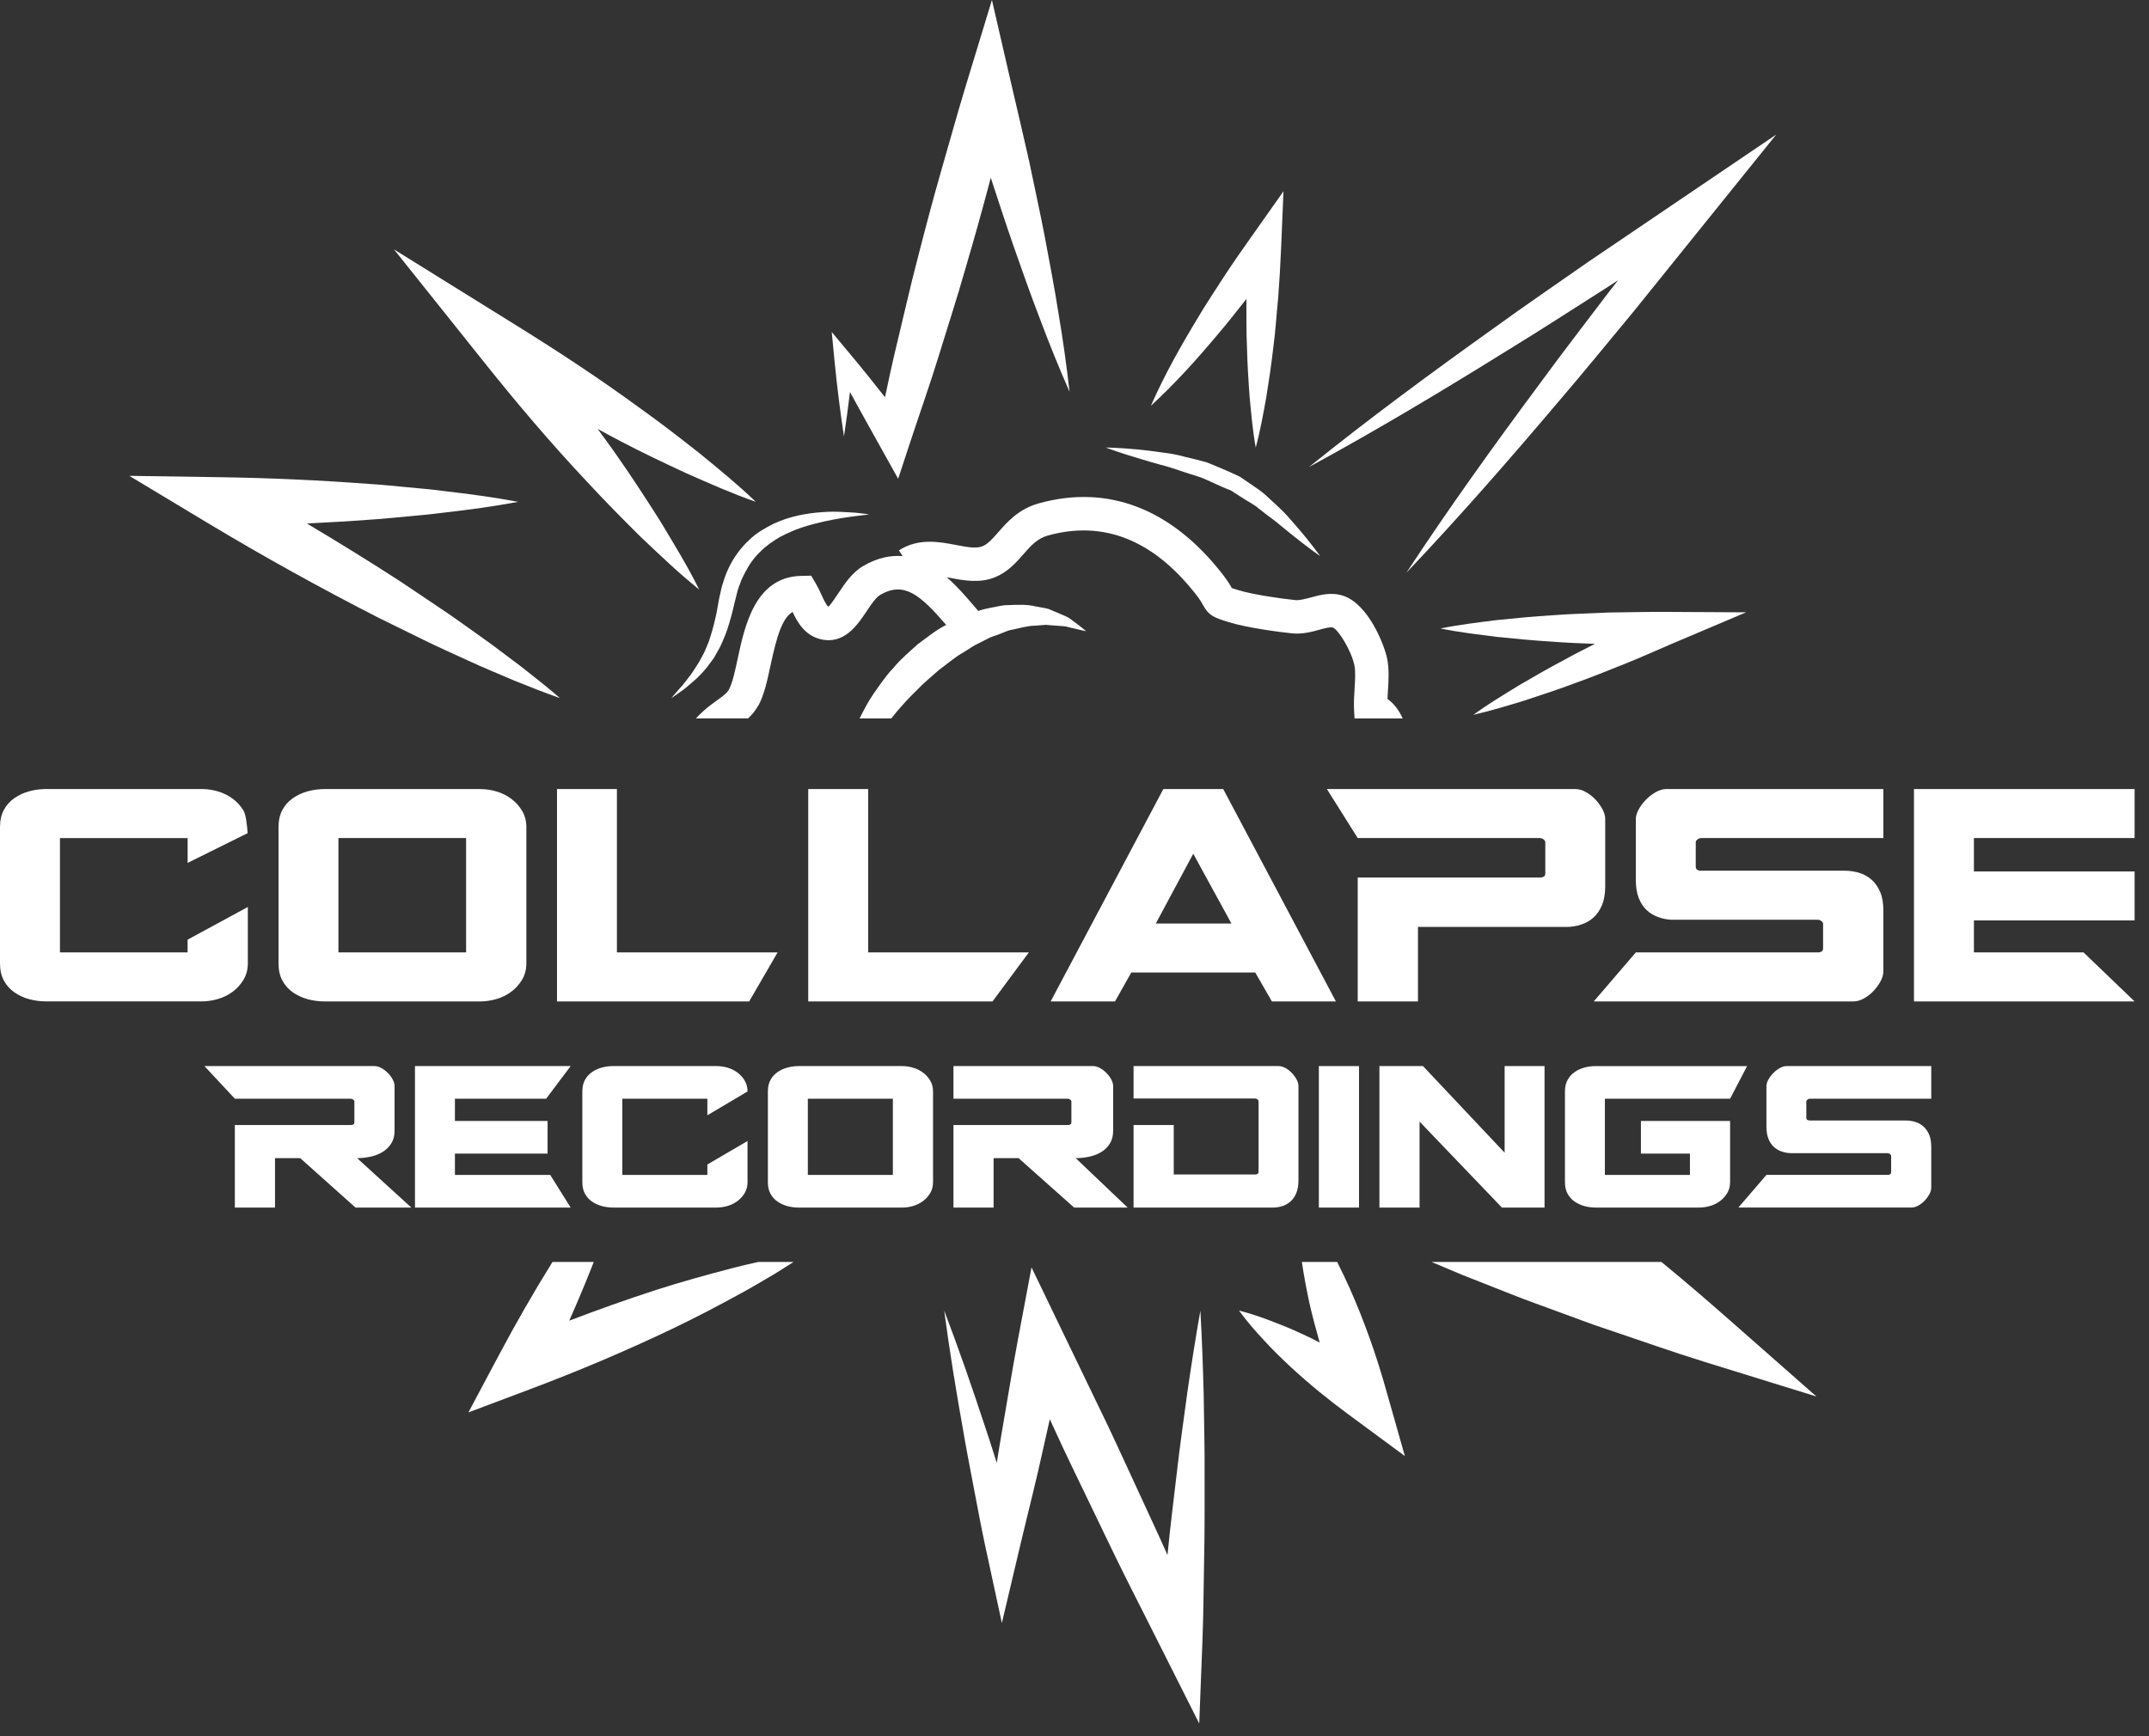 <svg width="99" height="80" viewBox="0 0 99 80" fill="none" xmlns="http://www.w3.org/2000/svg">
  <rect x="0" y="0" width="99" height="80" fill="#333333" stroke="none"/>
  <path
    d="M34.939 32.509C35.207 32.013 35.349 31.352 35.499 30.651C35.796 29.264 36.045 28.478 36.513 28.198C36.733 28.667 37.073 29.27 37.787 29.45C38.883 29.726 39.506 28.791 39.918 28.173C40.121 27.869 40.35 27.525 40.551 27.409C41.641 26.783 42.367 27.379 43.59 28.797H43.588C43.112 29.029 42.711 29.375 42.281 29.683C41.893 30.037 41.486 30.373 41.16 30.774C40.801 31.145 40.524 31.572 40.242 31.968C39.986 32.341 39.785 32.733 39.599 33.106H41.06C41.148 32.996 41.235 32.886 41.326 32.775C41.612 32.445 41.913 32.111 42.242 31.797C42.552 31.464 42.913 31.179 43.255 30.872C43.621 30.606 43.968 30.294 44.354 30.078C44.546 29.968 44.727 29.834 44.914 29.728C45.107 29.63 45.298 29.534 45.486 29.439C45.671 29.327 45.872 29.295 46.057 29.212C46.246 29.148 46.428 29.042 46.615 29.019C46.987 28.945 47.346 28.83 47.683 28.831C47.855 28.817 48.02 28.805 48.177 28.791C48.333 28.805 48.483 28.817 48.624 28.828C48.768 28.838 48.905 28.848 49.031 28.857C49.155 28.874 49.265 28.911 49.368 28.934C49.78 29.034 50.039 29.086 50.039 29.086C50.039 29.086 49.855 28.925 49.491 28.653C49.397 28.589 49.299 28.504 49.179 28.436C49.057 28.376 48.919 28.321 48.773 28.257C48.622 28.194 48.462 28.126 48.293 28.056C48.118 28.011 47.928 27.985 47.73 27.947C47.33 27.845 46.894 27.862 46.425 27.884C46.186 27.877 45.962 27.952 45.72 27.988C45.505 28.031 45.279 28.074 45.067 28.152L44.866 27.918C44.512 27.503 44.096 27.018 43.616 26.6C43.664 26.609 43.704 26.614 43.754 26.624C44.396 26.746 45.123 26.886 45.83 26.601C46.425 26.362 46.808 25.925 47.146 25.539C47.486 25.149 47.782 24.814 48.271 24.677C50.837 23.962 53.135 24.878 55.101 27.399C55.292 27.644 55.368 27.783 55.423 27.884C55.697 28.383 55.941 28.459 56.602 28.666C57.409 28.919 58.915 29.124 59.517 29.183C59.999 29.233 60.435 29.112 60.786 29.016C61.022 28.951 61.291 28.879 61.395 28.914C61.658 29.009 62.249 29.972 62.392 30.646C62.453 30.934 62.427 31.346 62.402 31.744C62.382 32.063 62.361 32.392 62.379 32.708L62.401 33.105H64.618C64.458 32.742 64.233 32.432 63.918 32.205C63.923 32.089 63.931 31.967 63.939 31.842C63.971 31.34 64.004 30.821 63.899 30.327C63.765 29.699 63.043 27.851 61.896 27.458C61.341 27.267 60.808 27.414 60.381 27.531C60.115 27.603 59.866 27.669 59.668 27.651C58.96 27.581 57.661 27.384 57.051 27.193C56.917 27.151 56.82 27.123 56.748 27.098C56.673 26.964 56.552 26.757 56.315 26.452C53.963 23.434 51.036 22.309 47.858 23.193C46.926 23.453 46.406 24.046 45.987 24.525C45.721 24.829 45.51 25.07 45.255 25.173C44.967 25.289 44.518 25.204 44.041 25.111C43.269 24.964 42.309 24.781 41.411 25.36L41.583 25.626C41.034 25.578 40.436 25.695 39.781 26.072C39.266 26.367 38.931 26.872 38.634 27.316C38.486 27.537 38.24 27.906 38.161 27.954C38.074 27.914 37.916 27.567 37.84 27.4C37.761 27.228 37.684 27.061 37.598 26.916L37.37 26.527L36.92 26.535C34.794 26.574 34.311 28.83 33.99 30.323C33.87 30.885 33.745 31.468 33.582 31.771C33.494 31.934 33.326 32.059 33.039 32.265C32.833 32.412 32.614 32.571 32.393 32.773C32.276 32.879 32.168 32.989 32.062 33.102H34.462C34.638 32.939 34.803 32.746 34.935 32.503L34.939 32.509Z"
    fill="white" />
  <path
    d="M33.656 25.995C33.447 26.393 33.269 26.899 33.195 27.291C33.08 27.74 33.051 28.118 32.951 28.506C32.865 28.889 32.761 29.245 32.646 29.581C32.578 29.743 32.512 29.901 32.447 30.054C32.369 30.201 32.293 30.344 32.22 30.48C32.056 30.742 31.901 30.991 31.744 31.192C31.581 31.392 31.452 31.579 31.318 31.715C31.066 31.997 30.928 32.167 30.928 32.167C30.928 32.167 31.111 32.047 31.419 31.826C31.575 31.72 31.745 31.559 31.953 31.387C32.158 31.212 32.372 30.991 32.583 30.73C32.684 30.595 32.788 30.452 32.895 30.305C32.985 30.146 33.077 29.981 33.172 29.811C33.336 29.46 33.496 29.082 33.606 28.68C33.728 28.292 33.817 27.839 33.918 27.467C33.965 27.254 34.024 27.056 34.096 26.889C34.152 26.708 34.247 26.533 34.336 26.358C34.514 26.008 34.744 25.69 35.022 25.425C35.291 25.149 35.61 24.932 35.933 24.742C36.266 24.569 36.604 24.416 36.942 24.305C37.28 24.195 37.609 24.108 37.919 24.038C38.538 23.901 39.071 23.825 39.445 23.777C39.82 23.736 40.037 23.702 40.037 23.702C40.037 23.702 39.822 23.667 39.443 23.627C39.064 23.609 38.518 23.546 37.857 23.6C37.199 23.648 36.412 23.771 35.626 24.138C35.244 24.336 34.839 24.555 34.51 24.886C34.168 25.2 33.877 25.581 33.658 25.996L33.656 25.995Z"
    fill="white" />
  <path
    d="M53.464 21.415C53.76 21.488 54.064 21.586 54.372 21.692C54.682 21.791 54.998 21.904 55.326 22C55.639 22.127 55.944 22.278 56.256 22.415C56.402 22.476 56.595 22.561 56.703 22.599L57.148 22.884C57.431 23.082 57.764 23.23 57.995 23.441C58.242 23.64 58.492 23.822 58.729 23.998C58.964 24.19 59.186 24.372 59.391 24.539C60.219 25.212 60.815 25.624 60.815 25.624C60.815 25.624 60.405 25.031 59.697 24.221C59.521 24.018 59.333 23.795 59.115 23.572C58.887 23.353 58.645 23.118 58.383 22.887C58.127 22.634 57.842 22.464 57.552 22.261L57.115 21.964L56.587 21.72C56.245 21.578 55.906 21.424 55.568 21.296C55.224 21.199 54.877 21.122 54.546 21.039C54.217 20.947 53.894 20.892 53.589 20.856C53.283 20.809 52.993 20.776 52.727 20.744C51.66 20.625 50.937 20.622 50.937 20.622C50.937 20.622 51.613 20.878 52.639 21.176C52.894 21.253 53.17 21.336 53.463 21.415H53.464Z"
    fill="white" />
  <path
    d="M56.116 15.388C56.569 14.864 56.99 14.317 57.418 13.776C57.426 14.511 57.409 15.243 57.445 15.978C57.463 16.75 57.511 17.524 57.568 18.297C57.642 19.072 57.709 19.845 57.849 20.623C58.056 19.86 58.191 19.096 58.331 18.33C58.455 17.565 58.569 16.798 58.656 16.032C58.76 15.265 58.805 14.496 58.883 13.728C58.941 12.959 58.986 12.19 59.018 11.42L59.128 8.814L57.627 10.939C57.194 11.551 56.765 12.165 56.356 12.793C55.952 13.425 55.532 14.046 55.152 14.696C54.374 15.981 53.635 17.297 53.019 18.698C54.147 17.662 55.153 16.54 56.118 15.388H56.116Z"
    fill="white" />
  <path
    d="M73.984 13.277L74.542 12.911L74.133 13.435C73.064 14.85 71.977 16.25 70.931 17.682C68.817 20.53 66.745 23.412 64.792 26.387C67.244 23.807 69.576 21.131 71.866 18.424C73.023 17.078 74.137 15.7 75.27 14.337L78.607 10.196L81.827 6.201L77.577 9.079L73.173 12.062C71.722 13.081 70.254 14.075 68.819 15.119C65.931 17.18 63.073 19.287 60.301 21.52C63.43 19.82 66.474 17.993 69.486 16.12C71.001 15.197 72.483 14.224 73.982 13.277H73.984Z"
    fill="white" />
  <path
    d="M69.933 31.607C69.237 32.031 68.541 32.455 67.871 32.937C68.675 32.755 69.455 32.517 70.234 32.278C71.007 32.025 71.779 31.771 72.537 31.485C73.303 31.216 74.05 30.906 74.803 30.609C75.555 30.31 76.291 29.974 77.035 29.658L80.439 28.215L76.722 28.195C75.858 28.189 74.995 28.215 74.131 28.223C73.267 28.266 72.404 28.281 71.54 28.349C70.677 28.401 69.814 28.483 68.95 28.573C68.087 28.682 67.223 28.783 66.36 28.959C67.224 29.136 68.087 29.236 68.95 29.345C69.814 29.435 70.677 29.517 71.54 29.569C72.186 29.62 72.831 29.643 73.477 29.668C72.999 29.909 72.522 30.15 72.054 30.41C71.337 30.787 70.633 31.195 69.932 31.605L69.933 31.607Z"
    fill="white" />
  <path
    d="M38.88 20.11C38.985 19.428 39.074 18.745 39.156 18.063C39.61 18.894 40.072 19.721 40.532 20.547L41.376 22.061L41.95 20.318C42.38 19.011 42.843 17.713 43.246 16.398C43.648 15.082 44.078 13.775 44.453 12.453C44.841 11.134 45.215 9.812 45.565 8.483C45.59 8.384 45.616 8.287 45.642 8.188C45.989 9.234 46.322 10.282 46.687 11.323C47.086 12.453 47.478 13.584 47.913 14.706C48.333 15.83 48.786 16.946 49.272 18.053C49.137 16.853 48.969 15.66 48.769 14.476C48.584 13.288 48.356 12.111 48.136 10.934C47.91 9.757 47.65 8.59 47.409 7.418C47.148 6.25 46.87 5.088 46.6 3.922L45.696 0L44.503 3.916C44.102 5.231 43.74 6.558 43.356 7.878C42.978 9.199 42.626 10.527 42.286 11.859C41.935 13.188 41.638 14.532 41.313 15.868C41.117 16.676 40.942 17.489 40.77 18.303C40.269 17.665 39.762 17.03 39.241 16.407L38.315 15.297L38.447 16.647C38.561 17.801 38.703 18.955 38.88 20.11Z"
    fill="white" />
  <path
    d="M27.007 22.158C27.817 23.038 28.66 23.892 29.514 24.738C30.389 25.565 31.255 26.4 32.209 27.165C31.667 26.069 31.037 25.044 30.415 24.012C29.773 22.996 29.118 21.991 28.432 21.011C28.142 20.588 27.832 20.181 27.533 19.765C27.878 19.947 28.214 20.141 28.561 20.317C29.567 20.846 30.598 21.333 31.633 21.814C32.678 22.277 33.724 22.741 34.819 23.124C33.983 22.32 33.096 21.598 32.21 20.873C31.313 20.169 30.413 19.468 29.486 18.811C27.652 17.466 25.757 16.22 23.831 15.023L18.15 11.492L22.331 16.726C23.821 18.591 25.365 20.412 27.005 22.157L27.007 22.158Z"
    fill="white" />
  <path
    d="M17.485 28.489L19.517 29.486C20.192 29.823 20.889 30.123 21.574 30.443C22.26 30.762 22.965 31.047 23.66 31.348C24.367 31.631 25.071 31.917 25.796 32.167C25.218 31.664 24.618 31.195 24.02 30.725C23.411 30.273 22.814 29.804 22.195 29.369C21.575 28.935 20.968 28.481 20.339 28.065L18.459 26.802C17.037 25.879 15.594 24.99 14.138 24.122C15.095 24.073 16.052 24.02 17.009 23.948C17.581 23.916 18.153 23.85 18.726 23.8C19.297 23.747 19.87 23.697 20.44 23.622C21.585 23.491 22.728 23.338 23.872 23.124C22.728 22.91 21.585 22.757 20.44 22.625C19.869 22.55 19.297 22.5 18.726 22.447C18.154 22.395 17.581 22.331 17.009 22.299C14.722 22.126 12.434 22.023 10.146 21.989L5.957 21.926L9.579 24.105C12.161 25.659 14.797 27.116 17.484 28.489H17.485Z"
    fill="white" />
  <path
    d="M33.682 58.449C32.527 58.748 31.379 59.068 30.249 59.431C28.893 59.867 27.555 60.349 26.225 60.853C26.584 60.04 26.93 59.221 27.257 58.394C27.29 58.312 27.32 58.23 27.353 58.148H25.452C24.58 59.553 23.759 60.983 22.985 62.438L21.579 65.081L24.42 64.012C26.638 63.178 28.82 62.255 30.963 61.233C32.034 60.721 33.089 60.168 34.136 59.593C34.661 59.31 35.174 58.997 35.691 58.696C35.982 58.515 36.271 58.334 36.559 58.148H34.934C34.514 58.243 34.094 58.337 33.681 58.448L33.682 58.449Z"
    fill="white" />
  <path
    d="M55.3 60.388C55.078 61.641 54.882 62.894 54.7 64.149C54.533 65.405 54.347 66.66 54.207 67.918C54.06 69.163 53.904 70.406 53.784 71.652C53.275 70.51 52.741 69.379 52.22 68.241C51.693 67.105 51.179 65.963 50.625 64.838L48.992 61.453L47.52 58.399L46.896 61.713C46.61 63.233 46.368 64.763 46.102 66.287C46.035 66.66 45.98 67.036 45.919 67.409C45.726 66.802 45.537 66.192 45.33 65.588C44.754 63.846 44.153 62.11 43.497 60.388C43.739 62.215 44.035 64.028 44.357 65.834C44.509 66.739 44.686 67.639 44.857 68.54C45.031 69.44 45.195 70.342 45.388 71.237L46.154 74.786L47.003 71.194C47.36 69.687 47.749 68.188 48.075 66.675C48.17 66.248 48.266 65.821 48.363 65.395L48.556 65.815C49.073 66.957 49.627 68.081 50.169 69.21C50.717 70.337 51.25 71.47 51.809 72.593L53.501 75.95L55.246 79.416L55.395 75.585C55.445 74.322 55.445 73.056 55.472 71.792C55.501 70.528 55.493 69.261 55.493 67.995C55.502 66.73 55.466 65.462 55.45 64.194C55.416 62.928 55.371 61.659 55.299 60.389L55.3 60.388Z"
    fill="white" />
  <path
    d="M65.947 58.148L67.352 58.74L69.568 59.615C70.305 59.914 71.055 60.17 71.798 60.448C72.544 60.717 73.283 61.008 74.037 61.253C75.54 61.757 77.033 62.291 78.548 62.76L83.678 64.348L79.666 60.816C78.655 59.926 77.633 59.047 76.59 58.192C76.572 58.177 76.555 58.163 76.537 58.148H65.947V58.148Z"
    fill="white" />
  <path
    d="M60.311 59.99C60.451 60.623 60.621 61.245 60.796 61.866C60.651 61.792 60.511 61.713 60.365 61.643C59.842 61.397 59.318 61.154 58.767 60.95C58.225 60.733 57.667 60.54 57.079 60.388C57.436 60.878 57.822 61.326 58.222 61.75C58.614 62.188 59.033 62.586 59.454 62.982C60.301 63.765 61.188 64.489 62.108 65.166L64.719 67.092L63.809 63.886C63.372 62.348 62.834 60.843 62.185 59.375C62 58.962 61.804 58.554 61.6 58.148H59.974C60.066 58.768 60.18 59.381 60.311 59.989V59.99Z"
    fill="white" />
  <path
    d="M11.418 41.792L8.642 43.298V43.886H2.762V38.617H8.643V39.761L11.408 38.39C11.385 38.036 11.324 37.53 11.223 37.361C11.093 37.141 10.926 36.956 10.722 36.804C10.518 36.653 10.291 36.54 10.04 36.467C9.79 36.394 9.538 36.357 9.287 36.357H2.134C1.862 36.357 1.6 36.392 1.349 36.46C1.098 36.528 0.871 36.632 0.667 36.773C0.463 36.914 0.3 37.095 0.181 37.314C0.06 37.534 0 37.8 0 38.114V44.387C0 44.7 0.06 44.968 0.181 45.187C0.301 45.406 0.463 45.587 0.667 45.728C0.871 45.869 1.098 45.974 1.349 46.042C1.6 46.109 1.862 46.143 2.134 46.143H9.285C9.536 46.143 9.788 46.106 10.038 46.033C10.289 45.96 10.516 45.849 10.72 45.697C10.924 45.545 11.091 45.359 11.221 45.14C11.352 44.921 11.417 44.67 11.417 44.388V41.792H11.418Z"
    fill="white" />
  <path
    d="M24.052 45.141C24.183 44.922 24.248 44.671 24.248 44.388V38.115C24.248 37.833 24.183 37.582 24.052 37.363C23.922 37.142 23.755 36.958 23.551 36.806C23.347 36.654 23.12 36.542 22.869 36.468C22.617 36.395 22.366 36.359 22.116 36.359H14.965C14.693 36.359 14.431 36.393 14.18 36.461C13.929 36.53 13.702 36.633 13.498 36.775C13.294 36.916 13.131 37.096 13.012 37.315C12.891 37.535 12.831 37.802 12.831 38.115V44.388C12.831 44.702 12.891 44.969 13.012 45.188C13.131 45.407 13.294 45.588 13.498 45.73C13.702 45.87 13.929 45.976 14.18 46.043C14.431 46.11 14.693 46.145 14.965 46.145H22.116C22.367 46.145 22.619 46.107 22.869 46.035C23.12 45.962 23.347 45.85 23.551 45.698C23.755 45.547 23.922 45.361 24.052 45.142V45.141ZM15.591 43.886V38.616H21.472V43.886H15.591Z"
    fill="white" />
  <path d="M25.66 46.145H34.512L35.822 43.886H28.42V36.358H25.66V46.145Z" fill="white" />
  <path d="M47.397 43.886H39.995V36.358H37.234V46.145H45.723L47.397 43.886Z" fill="white" />
  <path
    d="M52.117 44.811H57.826L58.594 46.145H61.543L56.352 36.359H53.592L48.401 46.145H51.365L52.117 44.811ZM54.971 39.338L56.728 42.553H53.246L54.971 39.338Z"
    fill="white" />
  <path
    d="M70.938 38.617C71 38.617 71.057 38.638 71.111 38.68C71.163 38.721 71.189 38.764 71.189 38.805V40.248C71.189 40.373 71.105 40.435 70.938 40.435H62.547V46.144H65.323V42.71H72.177C72.397 42.71 72.613 42.676 72.828 42.608C73.042 42.54 73.233 42.433 73.4 42.286C73.567 42.139 73.701 41.947 73.8 41.705C73.9 41.465 73.949 41.178 73.949 40.842V37.737C73.949 37.591 73.904 37.437 73.815 37.275C73.726 37.113 73.616 36.963 73.486 36.828C73.355 36.692 73.208 36.58 73.047 36.491C72.885 36.402 72.725 36.357 72.569 36.357H61.126L62.547 38.616H70.938V38.617Z"
    fill="white" />
  <path
    d="M76.756 36.358C76.609 36.358 76.456 36.402 76.293 36.492C76.131 36.58 75.979 36.696 75.838 36.836C75.696 36.977 75.582 37.13 75.493 37.291C75.404 37.453 75.359 37.608 75.359 37.753V40.545C75.359 40.87 75.404 41.147 75.493 41.376C75.582 41.606 75.702 41.791 75.854 41.933C76.005 42.075 76.18 42.181 76.379 42.254C76.578 42.328 76.781 42.37 76.991 42.38H83.736C83.798 42.38 83.855 42.401 83.907 42.442C83.96 42.483 83.986 42.526 83.986 42.568V43.697C83.986 43.823 83.902 43.886 83.735 43.886H75.359L73.421 46.144H85.381C85.538 46.144 85.698 46.099 85.859 46.011C86.021 45.922 86.168 45.809 86.299 45.673C86.429 45.539 86.539 45.389 86.628 45.226C86.716 45.065 86.762 44.911 86.762 44.764V41.957C86.762 41.612 86.713 41.324 86.613 41.094C86.513 40.864 86.38 40.676 86.213 40.529C86.045 40.383 85.855 40.278 85.641 40.216C85.425 40.153 85.209 40.121 84.989 40.121H78.371C78.204 40.121 78.12 40.059 78.12 39.934V38.804C78.12 38.763 78.147 38.721 78.199 38.68C78.251 38.639 78.308 38.616 78.372 38.616H86.763V36.358H76.757H76.756Z"
    fill="white" />
  <path
    d="M82.306 49.123C82.209 49.123 82.106 49.152 81.998 49.211C81.89 49.27 81.788 49.347 81.695 49.441C81.601 49.535 81.524 49.636 81.465 49.745C81.406 49.852 81.376 49.955 81.376 50.053V51.913C81.376 52.129 81.406 52.313 81.465 52.466C81.524 52.62 81.605 52.742 81.705 52.837C81.806 52.931 81.922 53.003 82.055 53.051C82.187 53.1 82.323 53.127 82.463 53.134H86.955C86.997 53.134 87.035 53.148 87.069 53.176C87.104 53.205 87.121 53.232 87.121 53.26V54.011C87.121 54.095 87.065 54.137 86.955 54.137H81.376L80.084 55.641H88.051C88.155 55.641 88.262 55.612 88.369 55.553C88.477 55.493 88.574 55.418 88.662 55.328C88.749 55.237 88.821 55.138 88.881 55.03C88.94 54.923 88.969 54.82 88.969 54.722V52.852C88.969 52.622 88.936 52.431 88.87 52.277C88.803 52.125 88.715 51.999 88.603 51.901C88.492 51.804 88.364 51.735 88.222 51.693C88.079 51.65 87.934 51.63 87.788 51.63H83.38C83.268 51.63 83.213 51.589 83.213 51.505V50.752C83.213 50.725 83.23 50.697 83.265 50.669C83.301 50.641 83.339 50.627 83.38 50.627H88.969V49.123H82.304H82.306Z"
    fill="white" />
  <path
    d="M88.173 46.145H98.337L95.985 43.886H90.934V42.412H98.337V40.154H90.934V38.616H98.337V36.358H88.173V46.145Z"
    fill="white" />
  <path
    d="M17.075 53.297C17.28 53.252 17.465 53.178 17.628 53.078C17.792 52.977 17.925 52.847 18.025 52.686C18.127 52.526 18.177 52.334 18.177 52.111V50.043C18.177 49.945 18.147 49.843 18.087 49.734C18.028 49.626 17.954 49.527 17.863 49.436C17.773 49.346 17.673 49.27 17.565 49.212C17.457 49.153 17.355 49.123 17.256 49.123H9.417L10.819 50.627H16.159C16.202 50.627 16.24 50.642 16.274 50.67C16.309 50.698 16.326 50.725 16.326 50.753V51.715C16.326 51.798 16.271 51.839 16.159 51.839H10.819V55.643H12.669V53.365H13.829L16.378 55.643H18.949L16.452 53.365C16.661 53.365 16.868 53.342 17.074 53.297H17.075Z"
    fill="white" />
  <path
    d="M25.158 50.628L26.289 49.123H19.117V55.643H26.289L25.348 54.138H20.957V53.156H25.226V51.651H20.957V50.628H25.158Z"
    fill="white" />
  <path
    d="M33.971 55.346C34.107 55.244 34.219 55.12 34.306 54.975C34.393 54.828 34.437 54.661 34.437 54.474V52.576L32.587 53.657V54.139H28.669V50.628H32.587V51.39L34.437 50.293C34.437 50.105 34.393 49.937 34.306 49.792C34.219 49.645 34.108 49.521 33.971 49.421C33.836 49.321 33.684 49.245 33.516 49.196C33.35 49.148 33.182 49.123 33.015 49.123H28.25C28.069 49.123 27.894 49.145 27.727 49.191C27.56 49.236 27.408 49.305 27.272 49.4C27.137 49.494 27.028 49.614 26.948 49.761C26.867 49.907 26.827 50.085 26.827 50.293V54.472C26.827 54.681 26.867 54.859 26.948 55.005C27.027 55.152 27.136 55.271 27.272 55.366C27.408 55.459 27.56 55.529 27.727 55.575C27.894 55.62 28.068 55.642 28.25 55.642H33.015C33.183 55.642 33.35 55.617 33.516 55.569C33.684 55.52 33.835 55.445 33.971 55.345V55.346Z"
    fill="white" />
  <path
    d="M42.063 55.57C42.23 55.521 42.383 55.446 42.518 55.346C42.654 55.244 42.766 55.12 42.853 54.975C42.94 54.828 42.983 54.661 42.983 54.474V50.294C42.983 50.106 42.94 49.938 42.853 49.793C42.766 49.646 42.655 49.522 42.518 49.422C42.383 49.322 42.23 49.246 42.063 49.197C41.896 49.149 41.729 49.123 41.562 49.123H36.797C36.616 49.123 36.441 49.146 36.274 49.192C36.106 49.237 35.956 49.306 35.819 49.401C35.683 49.495 35.575 49.615 35.495 49.761C35.414 49.908 35.375 50.086 35.375 50.294V54.474C35.375 54.681 35.414 54.86 35.495 55.006C35.575 55.153 35.682 55.272 35.819 55.367C35.955 55.46 36.106 55.53 36.274 55.576C36.441 55.621 36.615 55.643 36.797 55.643H41.562C41.729 55.643 41.896 55.618 42.063 55.57ZM37.215 54.138V50.627H41.133V54.138H37.215Z"
    fill="white" />
  <path
    d="M49.556 53.365C49.772 53.365 49.983 53.342 50.188 53.297C50.393 53.252 50.578 53.178 50.742 53.078C50.905 52.977 51.036 52.847 51.133 52.686C51.231 52.526 51.28 52.334 51.28 52.111V50.043C51.28 49.945 51.25 49.843 51.191 49.734C51.131 49.626 51.057 49.527 50.967 49.436C50.876 49.346 50.777 49.27 50.668 49.212C50.56 49.153 50.457 49.123 50.36 49.123H43.924V50.627H49.19C49.231 50.627 49.271 50.642 49.305 50.67C49.34 50.698 49.357 50.725 49.357 50.753V51.715C49.357 51.798 49.302 51.839 49.19 51.839H43.924V55.643H45.773V53.365H46.923L49.483 55.643H51.948L49.555 53.365H49.556Z"
    fill="white" />
  <path
    d="M58.636 55.643C58.79 55.643 58.936 55.62 59.075 55.576C59.215 55.53 59.34 55.458 59.451 55.361C59.563 55.263 59.651 55.135 59.718 54.975C59.784 54.815 59.817 54.623 59.817 54.4V50.043C59.817 49.945 59.788 49.843 59.728 49.734C59.669 49.626 59.596 49.527 59.508 49.436C59.421 49.346 59.324 49.27 59.216 49.212C59.109 49.153 59.002 49.123 58.898 49.123H52.221V50.617H57.822C57.864 50.617 57.901 50.632 57.932 50.659C57.963 50.687 57.979 50.715 57.979 50.742V53.992C57.979 54.076 57.927 54.118 57.823 54.118H54.072V51.839H52.221V55.643H58.637H58.636Z"
    fill="white" />
  <path d="M62.607 49.123H60.757V55.643H62.607V49.123Z" fill="white" />
  <path
    d="M69.315 49.123V53.114L65.553 49.123H63.547V55.643H65.396V51.682L69.19 55.643H71.154V49.123H69.315Z"
    fill="white" />
  <path
    d="M73.516 49.123C73.335 49.123 73.16 49.145 72.993 49.191C72.826 49.236 72.675 49.305 72.539 49.4C72.404 49.494 72.295 49.614 72.215 49.761C72.134 49.907 72.094 50.085 72.094 50.293V54.472C72.094 54.681 72.134 54.859 72.215 55.005C72.295 55.152 72.403 55.271 72.539 55.366C72.675 55.459 72.826 55.529 72.993 55.575C73.16 55.62 73.335 55.642 73.516 55.642H78.281C78.448 55.642 78.615 55.617 78.782 55.569C78.949 55.52 79.101 55.445 79.237 55.345C79.373 55.243 79.485 55.12 79.571 54.974C79.658 54.827 79.702 54.66 79.702 54.472V51.651H75.594V53.156H77.852V54.139H73.934V50.628H79.702L80.485 49.124H73.516V49.123Z"
    fill="white" />
</svg>